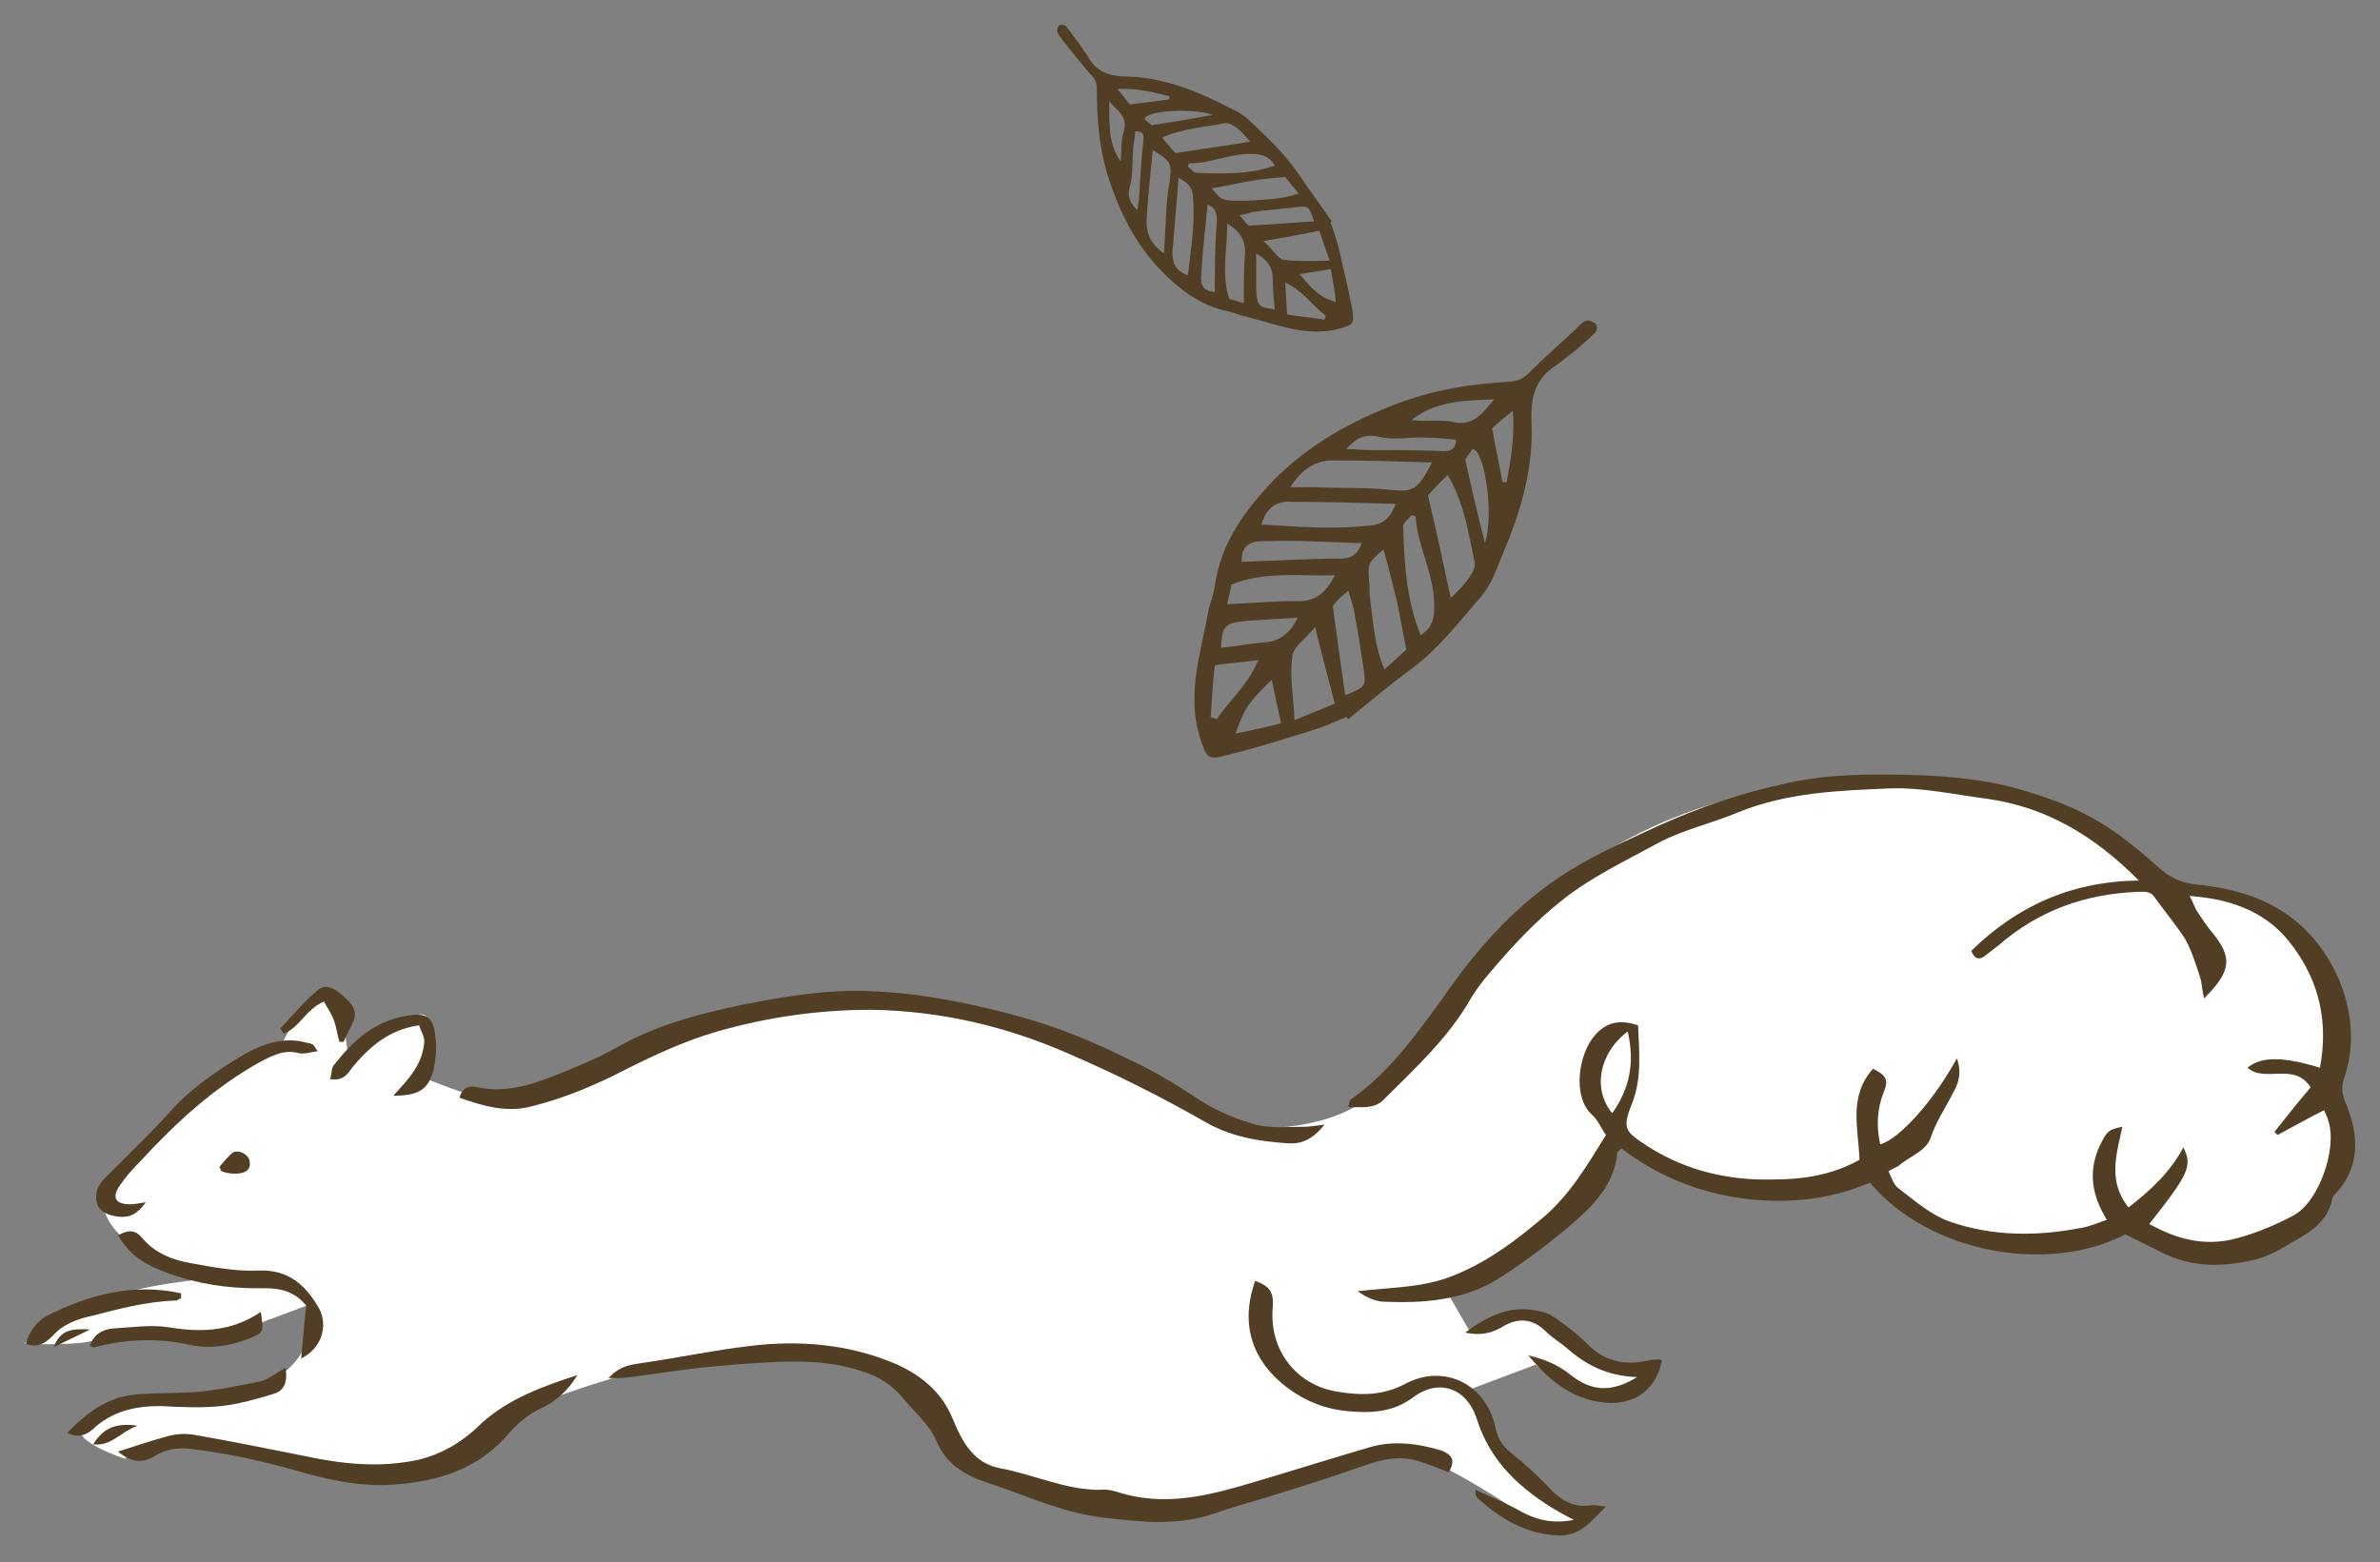 <?xml version="1.0" encoding="utf-8"?>
<!-- Generator: Adobe Illustrator 27.0.0, SVG Export Plug-In . SVG Version: 6.00 Build 0)  -->
<svg version="1.1" id="レイヤー_1" xmlns="http://www.w3.org/2000/svg" xmlns:xlink="http://www.w3.org/1999/xlink" x="0px"
	 y="0px" width="230px" height="151px" viewBox="0 0 230 151" style="enable-background:new 0 0 230 151;" xml:space="preserve">
<rect x="0" y="0" width="230" height="151" fill="#808080" stroke="none"/>
<style type="text/css">
	.st0{fill:#FFFFFF;}
	.st1{fill:#513E24;}
</style>
<g>
	<path class="st0" d="M29.6,126.2l-8.5,3.2c0,0-11.2-0.7-11.8,0c-0.6,0.7-6.9,0.5-6.9,0.5s3-4.9,17.6-6.3c0,0-10.1-2.5-10.1-7.8
		c0,0,10.8-13.8,17.2-14.6c0,0,2.3-5.1,4.2-5.1c1.9,0,2.3,5.8,2.3,5.8s7.7-5.6,7.7-3.3c0,2.3-0.5,5.5-0.5,5.5s5.4,2.3,7.4,2.3
		s12.6-5.7,20.2-7.4c7.6-1.7,19.4-8.1,51.8,10c0,0,9.3,0.9,13.8-4.5c4.6-5.4,16.4-29.6,47.7-28.9c0,0,15.3-1.9,26.9,9.7
		c0,0,19.4,0.4,16.5,18.3c0,0,5.7,24.1-19.4,14.8c0,0-14.8,6.5-24.3-5.4c0,0-15.4,6.3-25.3-3.6c0,0-5.9,12.6-16.3,15.4l2.3,4
		c0,0,4.1-3.7,8.9,0.1c4.8,3.8,8.5,3.2,8.5,3.2s-4,5.4-11.1-0.2l-6.9,2.6c0,0,3.9,6.2,5.1,7.4c1.2,1.2,6.3,5,6.3,5s-3,1.8-4,0.8
		c-1-1-12.6-8.7-14.8-7.5c-2.2,1.2-24.1,8.7-34.6,3.6c-10.5-5.2-7.7-4.8-9.5-8.3c0,0-7.1-12.4-41.2,1.4c0,0-6.3,7.6-17.7,5.1
		c-11.4-2.5-17.2-3.8-19-1c0,0-5.6-1.8-4.1-3.3s4.9-2.5,11.3-2.6C25.7,134.9,31.1,131.8,29.6,126.2"/>
	<path class="st1" d="M130.7,30c-0.4-2.1-0.9-4.2-1.4-6.3c-0.2-0.8-0.5-1.5-0.7-2.2c0,0,0.1-0.1,0.1-0.1c-1.1-1.6-2.2-3.1-3.3-4.7
		c-1.3-1.9-2.9-3.4-4.6-5c-0.9-0.9-1.9-1.2-2.8-1.7c-2.8-1.4-5.8-2.5-9-2.6c-1.7,0-3.1-0.4-3.9-2c-0.3-0.4-0.6-0.9-0.9-1.3
		c-0.4-0.5-0.8-1.1-1.2-1.6c-0.1-0.1-0.5-0.1-0.6-0.1c-0.2,0.2-0.3,0.5-0.2,0.7c0.1,0.3,0.3,0.5,0.5,0.8c0.9,1.1,1.8,2.3,2.8,3.4
		c0.4,0.4,0.5,0.8,0.5,1.4c0,2.7,0.2,5.4,1,8.1c1,3.2,2.4,6.2,4.6,8.7c2,2.2,4.2,4,7.1,4.6c0.6,0.1,1.1,0.4,1.7,0.5
		c2.9,0.7,5.8,2,8.9,1.2C130.7,31.4,130.9,31.4,130.7,30 M118.4,11.9c0.5-0.1,1.5,0.6,2.4,1.8c-2.4,0.4-4.7,0.7-7.2,1.1
		c-0.3-0.3-0.8-0.9-1.3-1.5C114.3,12.4,116.4,12.3,118.4,11.9 M113,9.3c0,0.1,0,0.2,0,0.3c-1.2,0.2-2.4,0.3-3.8,0.5
		c-0.3-0.3-0.6-0.8-1.2-1.5C109.9,8.5,111.4,8.9,113,9.3 M108.6,12.7c-0.3,0.9-0.2,1.9-0.3,2.9c-1.2-1.7-1.1-3.6-1.1-5.8
		C108.1,10.8,109,11.3,108.6,12.7 M110.5,13.5c-0.2,1.8-0.3,3.5-0.4,5.3c0,0.5-0.1,1-0.2,1.5c-0.7-0.7-1-1.3-0.7-2.3
		c0.3-1.1,0.2-2.3,0.3-3.4c0-0.6,0.2-1.2,0.2-1.9C110.3,12.7,110.6,12.8,110.5,13.5 M117.2,11.1c-2.1,0.4-3.9,0.7-5.9,1
		c-0.1-0.1-0.4-0.3-0.7-0.6C110.7,10.7,115.2,10.4,117.2,11.1 M113,17.8c-0.3,1.5-0.3,3.1-0.4,4.7c0,0.6-0.1,1.1-0.1,2
		c-1.3-0.9-1.7-1.9-1.7-3.1c0.1-2.3,0.4-4.6,0.6-6.9C113.2,15.6,113.3,15.8,113,17.8 M114.8,26.6c-1.2-0.4-1.5-1.2-1.5-2.2
		c0.2-2.3,0.4-4.7,0.6-7.2c1,0.5,1.4,1,1.4,2C115.5,21.6,115.1,24,114.8,26.6 M114.8,16.1c0-0.1,0.1-0.2,0.1-0.3
		c2.2,0,4.2-1.1,6.5-0.9c0.9,0.1,1.4,0.4,1.8,1.1c-2.5,0.9-5.1,0.8-7.7,0.7C115.3,16.6,115.1,16.3,114.8,16.1 M117.6,21.4
		c-0.2,2.2-0.2,4.5-0.2,6.8c-1.4,0-1.4-1.1-1.3-1.8c0.1-2.2,0.4-4.4,0.6-6.6C117.4,20,117.6,20.5,117.6,21.4 M117.1,18.2
		c1.3-0.2,2.5-0.5,3.7-0.7c1.1-0.2,2.3-0.3,3.4-0.4c0.4,0.5,0.8,1,1.3,1.6c-1.7,0.6-3.4,0.6-5,0.7c-0.4,0-0.8,0-1.3,0
		C118,19.3,118,19.3,117.1,18.2 M120.3,24.6c-0.1,1.6-0.1,3.1-0.1,4.7c-0.4-0.1-0.9-0.3-1.4-0.4c-0.8-2.4-0.2-4.7-0.2-7.3
		C119.9,22.4,120.4,23.3,120.3,24.6 M119.8,20.8c0.5-0.1,0.9-0.2,1.2-0.3c1.4-0.2,2.9-0.3,4.4-0.5c1.1-0.1,1.1,0,1.6,1.4
		c-2,0.1-4,0.3-6.3,0.4C120.5,21.7,120.2,21.3,119.8,20.8 M121.4,28c0-1.1,0-2.2,0-3.5c1.2,0.7,1.6,1.4,1.6,2.5c0,1,0.1,2,0.2,2.9
		C121.6,29.7,121.5,29.6,121.4,28 M122.1,23.3c1.8-0.3,3.5-0.6,5.4-1c0.3,0.9,0.6,1.8,1,2.9c-1.6,0-3.1,0.1-4.5-0.1
		C123.4,24.9,122.9,24,122.1,23.3 M128,30.9c-1.2-0.2-2.3-0.3-3.6-0.5c-0.1-1-0.1-1.9-0.2-3.1c1.7,0.8,2.6,2.2,3.9,3.2
		C128.1,30.7,128,30.8,128,30.9 M125.6,26.5c1.1-0.2,2-0.3,3-0.5c0.2,1.1,0.4,2.1,0.5,3.2C127.6,28.7,127.1,28.3,125.6,26.5"/>
	<path class="st1" d="M118.5,73c2.9-0.7,5.7-1.6,8.6-2.5c1-0.3,2-0.8,3-1.2c0.1,0.1,0.1,0.1,0.2,0.2c2.1-1.7,4.1-3.4,6.3-5
		c2.5-1.9,4.4-4.4,6.5-6.8c1.1-1.3,1.5-2.7,2.1-4.1c1.7-4,3-8.2,2.8-12.7c-0.1-2.4,0.3-4.3,2.4-5.6c0.6-0.4,1.1-0.9,1.7-1.3
		c0.7-0.6,1.4-1.2,2.1-1.9c0.1-0.1,0.2-0.7,0-0.8c-0.2-0.2-0.7-0.4-0.9-0.3c-0.4,0.1-0.7,0.5-1,0.8c-1.5,1.4-3,2.7-4.5,4.2
		c-0.6,0.6-1,0.8-1.9,0.9c-3.8,0.2-7.5,0.8-11.1,2.2c-4.4,1.7-8.3,3.9-11.6,7.2c-2.8,2.9-5.2,6.1-5.8,10.3c-0.1,0.8-0.4,1.6-0.6,2.3
		c-0.7,4.1-2.2,8.2-0.8,12.5C116.6,73.2,116.7,73.5,118.5,73 M142.5,54.3c0.2,0.8-0.8,2.1-2.3,3.5c-0.7-3.3-1.4-6.5-2.2-9.9
		c0.4-0.5,1.1-1.2,1.9-2C141.5,48.6,141.9,51.5,142.5,54.3 M145.6,46.6c-0.1,0-0.3,0-0.4,0c-0.3-1.7-0.7-3.4-1-5.2
		c0.4-0.4,1.1-1,2-1.7C146.4,42.2,146,44.4,145.6,46.6 M140.5,40.8c-1.3-0.3-2.7,0-4.1-0.2c2.3-1.8,4.9-1.9,8-2
		C143.2,40,142.4,41.2,140.5,40.8 M139.6,43.6c-2.5-0.1-4.9-0.1-7.4-0.1c-0.7,0-1.4-0.1-2.1-0.1c0.9-1,1.7-1.5,3.1-1.2
		c1.5,0.4,3.2,0,4.8,0.1c0.9,0,1.7,0.1,2.7,0.2C140.7,43.1,140.5,43.6,139.6,43.6 M143.5,52.5c-0.7-2.8-1.3-5.3-1.9-8.1
		c0.1-0.1,0.4-0.6,0.7-1C143.5,43.5,144.4,49.8,143.5,52.5 M133.9,47.3c-2.2-0.2-4.3-0.1-6.5-0.2c-0.8,0-1.6,0-2.7,0
		c1.1-1.8,2.5-2.6,4.1-2.6c3.2,0,6.4,0.1,9.6,0.2C136.9,47.5,136.6,47.6,133.9,47.3 M121.9,50.7c0.5-1.7,1.5-2.3,2.9-2.2
		c3.3,0,6.5,0.1,10.1,0.2c-0.6,1.4-1.2,2-2.6,2.1C128.8,51.2,125.4,50.9,121.9,50.7 M136.4,49.8c0.1,0,0.3,0.1,0.4,0.1
		c0.2,3.1,1.9,5.7,1.8,8.9c0,1.3-0.4,2-1.3,2.6c-1.4-3.4-1.6-7-1.7-10.6C135.7,50.4,136.2,50.1,136.4,49.8 M129.4,54
		c-3.1,0-6.2,0.2-9.4,0.3c-0.1-2,1.4-2,2.4-2c3-0.1,6.1,0.1,9.2,0.2C131.2,53.6,130.6,54,129.4,54 M133.7,53.1
		c0.5,1.8,0.9,3.4,1.3,5c0.3,1.5,0.6,3.1,0.9,4.7c-0.7,0.6-1.3,1.2-2.1,1.9c-1-2.3-1.1-4.6-1.4-6.9c-0.1-0.6,0-1.2-0.1-1.7
		C132.2,54.4,132.2,54.4,133.7,53.1 M125.2,58.1c-2.2,0-4.3,0.2-6.6,0.3c0.1-0.6,0.3-1.3,0.4-1.9c3.2-1.3,6.5-0.8,10-0.9
		C128.1,57.4,127,58.2,125.2,58.1 M130.3,57.1c0.2,0.7,0.4,1.2,0.5,1.7c0.4,2,0.7,4,1,6c0.2,1.5,0.2,1.6-1.8,2.4
		c-0.4-2.8-0.8-5.6-1.2-8.6C129.1,58.1,129.6,57.7,130.3,57.1 M120.6,60c1.5-0.1,3-0.2,4.8-0.3c-0.8,1.7-1.9,2.3-3.3,2.4
		c-1.4,0.1-2.7,0.4-4.1,0.5C118.1,60.5,118.3,60.2,120.6,60 M127.1,60.6c0.6,2.5,1.2,4.8,1.9,7.4c-1.2,0.5-2.4,1-3.9,1.6
		c-0.1-2.3-0.5-4.3-0.2-6.2C125,62.5,126.2,61.7,127.1,60.6 M117,69.3c0.1-1.6,0.2-3.3,0.4-5c1.4-0.2,2.7-0.3,4.2-0.5
		c-1,2.4-2.8,3.9-4,5.7C117.4,69.4,117.2,69.4,117,69.3 M122.9,65.7c0.3,1.5,0.6,2.8,0.9,4.2c-1.5,0.4-2.9,0.7-4.4,1
		C120.2,68.6,120.6,67.9,122.9,65.7"/>
	<path class="st1" d="M23.2,113.4c0.7-0.1,1.1-0.5,0.9-1.3c-0.2-0.6-1.1-1-1.6-0.7c-0.5,0.4-0.9,0.9-1.3,1.4
		c0.1,0.1,0.1,0.3,0.2,0.4C21.9,113.4,22.6,113.5,23.2,113.4"/>
	<path class="st1" d="M226.6,106.4c-0.3-0.8-0.3-1.4-0.1-2.1c1.9-5.3-0.3-11.4-4.2-14.9c-2.8-2.5-6.2-3.5-9.9-3.9
		c-1.3-0.1-2.4-0.5-3.5-1.4c-1.9-1.7-3.9-3.4-6.1-4.7c-2-1.2-4.3-2.1-6.6-2.8c-3.7-1.2-7.6-1.6-11.5-1.7c-4-0.1-8.1-0.1-12,0.8
		c-4.3,0.9-8.4,2.3-12.4,4.1c-3,1.4-6,2.7-8.7,4.4c-5,3.1-8.9,7.5-12.2,12.3c-2.6,3.6-5.2,7.2-8.9,9.8c-0.1,0.1-0.1,0.2-0.2,0.7
		c1.3,0,2.5,0.2,3.4-0.7c3.1-3.1,6.3-6,8.5-9.9c0.5-0.8,1.1-1.6,1.7-2.3c2.2-2.6,4.5-5.1,7.2-7.2c2.8-2.2,6-3.7,9.1-5.4
		c2.4-1.3,5.2-1.9,7.8-3c4.7-1.9,9.7-2.1,14.7-2.3c3.1-0.1,6.2,0.6,9.3,1c5.7,0.8,10.3,3.5,14.7,7.9c-6.6,0.1-11.8,2.5-16.2,6.8
		c0.3,0.8,0.8,0.9,1.3,0.5c0.4-0.3,0.9-0.7,1.3-1c3.9-3.4,8.4-5,13.5-5.2c0.6,0,1.2-0.1,1.6,0.5c1,1.4,2.1,2.7,3,4.1
		c0.6,1.1,1,2.4,1.4,3.6c0.2,0.6,0.2,1.3,0.4,2.1c2.7-2.7,2.8-4,0.6-6.6c-0.4-0.5-0.8-1.1-1.2-1.7c-0.3-0.4-0.4-0.9-0.8-1.6
		c4.3,0.3,7.7,1.7,10,4.9c2.6,3.5,3.4,7.4,2.6,11.7c-3.6-1.1-5.7-1.1-7,0c1.7,1.5,4.5-0.6,6.1,1.9c-1.2,1.4-2.4,2.9-3.5,4.3
		c0.1,0.1,0.2,0.2,0.3,0.3c1.5-0.8,2.9-1.6,4.5-2.4c0.1,0.3,0.3,0.6,0.4,1c0.9,2.7-0.9,7.9-3.4,9.2c-1.7,0.9-3.6,1.7-5.5,2.2
		c-3,0.8-5.7,0.1-8.4-1.4c3.8-4.8,4.2-5.6,3.3-7.4c-1.3,2.4-3.1,4.1-5.3,5.8c-2.1-2.6-1.1-5.3-0.6-7.8c-1.4,0.3-1.5,0.4-2.3,2.1
		c-1,2.4-0.6,4.6,0.8,6.9c-0.9,0.3-1.8,0.7-2.6,0.8c-4.2,0.8-8.4,0.8-12.5-0.6c-2-0.7-3.5-2.1-5.1-3.3c-0.4-0.3-0.6-1-0.9-1.6
		c0.5-0.3,0.9-0.4,1.2-0.7c1-0.8,2.5-1.3,2.9-2.6c0.5-1.5,1.4-2.8,2.1-4.2c0.6-1,0.9-2.1,0.4-3.4c-2.1,3.9-5.5,7.8-7.4,8.3
		c-0.4-1.8-0.3-3.5,0.4-5.2c0.5-1.2-0.1-1.6-1.1-2.1c-2.4,2.7-1.4,5.8-1.3,8.8c-2.7,1.5-5.5,1.9-8.4,1.9c-4.2,0.1-8.2-0.8-11.9-3.1
		c-2.3-1.5-2.7-1.7-1.7-4.2c1-2.5,0.7-5.1,0.6-7.6c-1.8-0.6-3.1-0.3-4.2,1c-1.5,1.7-2.2,5.8-0.3,7.6c0.6,0.5,0.9,1.3,1.4,2
		c-1.8,2.9-3.5,5.8-6.1,8c-2.5,2.1-5.1,4.1-8.2,5.4c-3.1,1.4-6.4,1.3-9.7,1.7c0.7,0.5,1.5,0.9,2.3,1c4.1,0.2,8.1-0.1,11.6-2.4
		c2.3-1.5,4.6-3.2,6.7-5c2.2-1.9,4.2-3.9,4.5-7c0-0.1,0.2-0.2,0.4-0.4c3.4,2.6,7.3,4.2,11.5,4.8c4.3,0.6,8.6,0.2,12.5-1.5
		c5.7,6.8,17.2,8.9,24.7,5c1.1,0.6,2.3,1.1,3.4,1.7c2.7,1.4,5.5,1.5,8.4,0.9c1.2-0.2,2.4-0.7,3.4-1.3c2-1.2,4.3-2.1,4.8-4.8
		c0-0.1,0.1-0.1,0.1-0.2C228.2,112.8,228,109.7,226.6,106.4 M155.8,107.6c-1.9-2.3-1.3-5.8,1.5-7.9
		C158,102.7,157.5,105.2,155.8,107.6"/>
	<path class="st1" d="M139.3,140.2c-2.3-0.7-4.7-1-7-0.3c-4.1,1.2-8.2,2.5-12.3,3.7c-3.8,1.1-7.7,1.9-11.7,0.7
		c-0.6-0.2-1.3-0.4-2-0.3c-3.4,0-6.4-1.5-9.7-2.1c-2.5-0.5-3.6-2.5-4.5-4.7c-1.1-2.7-3.1-4.3-5.6-5.4c-4.5-1.9-9.3-2.3-14.1-1.7
		c-3.4,0.4-6.7,1.1-10.1,1.6c-1.2,0.2-2.3,0.2-3.5,1.5c0.7,0,1,0,1.3,0c2.5-0.3,5-0.7,7.5-1c2.1-0.2,4.2-0.4,6.3-0.5
		c3.1-0.2,6.2-0.2,9.3,0.8c1.7,0.5,3.1,1.4,4.2,2.8c1.1,1.3,2.5,2.5,3.1,4c1.1,2.6,3.3,3.5,5.5,4.2c3.5,1.2,7,2.8,10.8,3.2
		c3.5,0.4,7,0.8,10.5-0.4c1.7-0.6,3.5-1.1,5.2-1.6c3.2-1,6.4-2,9.5-3.1c1.7-0.6,3.3-0.9,5-0.4c1,0.3,2,0.7,3,1.1
		C140.7,141.1,140.3,140.6,139.3,140.2"/>
	<path class="st1" d="M51.5,106.9c3.2-0.8,6.2-2.1,9.1-3.6c2.8-1.4,5.6-2.7,8.7-3.6c4.9-1.4,9.8-2.1,14.9-2.1
		c6.7,0.1,13.1,1.6,19.2,4.3c4.4,1.9,8.8,4.1,13,6.5c2.6,1.5,5.2,1.9,8,2.1c1.3,0.1,2.4-0.3,3.6-1.8c-0.9,0.1-1.4,0.2-1.9,0.2
		c-1.7,0-3.5,0.2-5.1-0.3c-2-0.6-4-1.5-5.7-2.7c-2-1.3-4-2.5-6.2-3.5c-3.4-1.7-6.8-3.1-10.4-4.1C94,97,89.1,96,84.2,95.8
		c-4.2-0.2-8.3,0.5-12.4,1.3c-4.3,0.9-8.5,2-12.3,4.2c-1.6,0.9-3.3,1.6-5,2.3c-2.7,1.1-5.3,2.1-8.3,1.5c-0.7-0.2-1.5-0.1-1.8,1
		C46.7,106.9,49,107.6,51.5,106.9"/>
	<path class="st1" d="M153.7,145.5c-1.4,0.2-2.5-0.3-3.5-1.2c-1.3-1.4-2.7-2.7-4.2-3.9c-0.9-0.7-1.3-1.5-1.5-2.5
		c-0.9-4.1-4.9-6.1-8.6-4.2c-2.2,1.2-4.4,1.2-6.7,0.8c-3.8-0.6-6.6-3.9-6.2-8.2c0.1-1.4-0.3-2-1.7-2.5c-1.5,4.2-0.3,7.8,3.2,10.4
		c1.8,1.3,3.6,2,5.8,2.2c2.2,0.2,4.3,0.1,6.2-1.3c2.5-1.9,5.2-1,6.2,2c1.3,4.2,4.3,6.9,7.9,9c0.4,0.2,0.7,0.4,1.5,0.8
		c-2.1,0.4-3.6,0-5.1-0.8c-1.4-0.8-2.9-1.4-4.4-2.1c0,0.2,0,0.3,0,0.4c0,0.1,0.1,0.3,0.2,0.4c2.2,2,4.7,3.5,7.8,3.6
		c2.1,0.1,3.2-1.4,4.6-2.8C154.6,145.6,154.1,145.4,153.7,145.5"/>
	<path class="st1" d="M40.4,141.1c-3.8,0.8-7.4,0.4-11.1-0.4c-3.5-0.7-7-1.4-10.4-2c-1-0.2-2.1-0.1-3,0.2c-1.5,0.4-2.9,0.9-4.5,1.4
		c1.2,1,2.4,1.2,3.6,0.4c1.3-0.8,2.6-0.8,3.9-0.6c3.2,0.4,6.4,1.1,9.6,2c3.1,0.9,6.1,1.6,9.4,1.4c4.5-0.3,8.4-1.5,11.4-5.1
		c0.8-0.9,1.8-1.7,2.8-2.2c1.6-0.7,2.8-1.8,3.7-3.3c-3.3,1.1-6.5,2.2-9.2,4.6C44.9,139.2,42.9,140.5,40.4,141.1"/>
	<path class="st1" d="M159.3,131.5c-2.3,0.5-4.3,0.1-6-1.7c-0.8-0.8-1.7-1.5-2.7-2.2c-0.5-0.4-1-0.7-1.6-0.8c-2.8-0.8-5.1,0.3-7.4,2
		c1.4,0.3,2.4,0.1,3.5-0.5c1.4-0.9,2.9-1,4.3,0.4c0.6,0.6,1.3,1,1.9,1.5c1.9,1.7,4,2.8,6.9,2.9c-2.4,1.5-4.4,1.4-6.4-0.2
		c-1.1-0.9-2.4-1.5-4.1-1.9c2.3,2.8,4.7,4.5,8,4.6c2.6,0,4.4-1.5,4.9-4.1c-0.1,0-0.1-0.1-0.2-0.1C160,131.4,159.7,131.4,159.3,131.5
		"/>
	<path class="st1" d="M11.5,117.6c1.1,0.1,1.8-0.3,2.6-1.4c-0.7,0.1-1.1,0.2-1.5,0.2c-1.4,0-1.8-0.6-1.1-1.7
		c0.6-0.9,1.3-1.7,2.1-2.5c3.4-3.7,7.1-7.1,11.6-9.6c1.2-0.6,2.3-1.2,3.7-0.8c0.5,0.1,1.1-0.1,1.8-0.2c-0.3-0.4-0.3-0.5-0.4-0.6
		c-0.2-0.1-0.4-0.2-0.6-0.2c-2.4-0.7-4.6,0.2-6.6,1.4c-2.4,1.5-4.8,3.1-6.7,5.3c-2,2.2-4.1,4.2-6.2,6.3c-0.8,0.8-1.1,1.6-0.8,2.6
		C9.7,117.2,10.6,117.5,11.5,117.6"/>
	<path class="st1" d="M30.8,126.4c-1.3-2.2-2.9-3.7-5.8-3.6c-2.2,0.1-4.3-0.3-6.5-0.7c-1.8-0.3-3.6-1-4.8-2.5
		c-0.7-0.8-1.4-0.7-2.3-0.2c1,1.6,1.9,2.4,3.7,3.2c2.8,1.2,5.7,1.8,8.8,1.9c1.9,0.1,4-0.4,5.7,1.7c-0.2,1.5-0.3,3.3-0.5,5.1
		C31,130.4,31.8,128.2,30.8,126.4"/>
	<path class="st1" d="M21.4,135.9c1.7-0.2,3.5-0.7,5.1-1.2c1-0.3,1.3-1.2,1.1-2.5c-0.9,0.5-1.6,1.1-2.4,1.3c-1.9,0.4-3.9,0.8-5.8,1
		c-2.2,0.2-4.4,0.1-6.5,0.3c-2.6,0.3-4.6,1.8-6.4,3.7c1.1,0.5,1.8,0.2,2.4-0.3c1.9-1.8,4.1-2.3,6.6-2.3
		C17.4,136,19.4,136.1,21.4,135.9"/>
	<path class="st1" d="M16.4,128.3c-1.8-0.3-3.6,0-5.5,0.1c-1,0.1-1.9,0.6-2.2,1.7c0.2,0.1,0.4,0.2,0.5,0.1c3.1-0.8,6.1-0.9,9.2-0.2
		c1.9,0.4,3.8,0.1,5.6-0.6c1.5-0.6,1.5-0.6,1.2-2.6C22.4,128.7,19.5,128.8,16.4,128.3"/>
	<path class="st1" d="M32.3,102.9c-0.3,0.3-0.2,0.8-0.4,1.4c1.3,0.2,1.7-0.5,2.2-1.2c1.6-1.9,3.5-3.6,6.4-4c0.2,0.6,0.5,1.1,0.5,1.5
		c-0.1,2.2-1.5,3.7-3,5.3c2.5,0,3.4-0.6,3.9-2.5c0.2-1,0.3-2,0.2-3c-0.2-2.1-0.8-2.6-2.9-2.2C36.2,98.7,34.1,100.6,32.3,102.9"/>
	<path class="st1" d="M17,125.7c0.2,0,0.3-0.2,0.5-0.2c0-0.2,0-0.3,0-0.5c-4.6-1-8.9,0.1-13,2.2c-0.9,0.5-1.7,1.5-2,2.7
		c1.2,0.4,1.9-0.1,2.6-0.8c1-1.1,2.3-1.6,3.7-1.9C11.5,126.5,14.1,125.8,17,125.7"/>
	<path class="st1" d="M31.3,96.8c0.4,0.7,0.8,1.3,1,1.9c0.2,0.6,0.3,1.3,0.5,2c0.1,0,0.3,0,0.4,0c0.3-0.7,0.7-1.4,1-2.1
		c0.4-1.2-0.5-1.8-1.1-2.4c-0.7-0.6-1.6-1.2-2.4-0.5c-1.3,1.1-2.4,2.4-3.6,3.7c0,0,0.1,0.2,0.3,0.5C28.9,99.4,29.5,97.6,31.3,96.8"
		/>
	<path class="st1" d="M9,139.6c1.8,0.2,2.6-1.2,4.3-1.8C11.2,137.5,10,138,9,139.6"/>
	<path class="st1" d="M5.2,130.2l3.5-1.7C7,128.4,5.8,128.5,5.2,130.2"/>
</g>
</svg>
